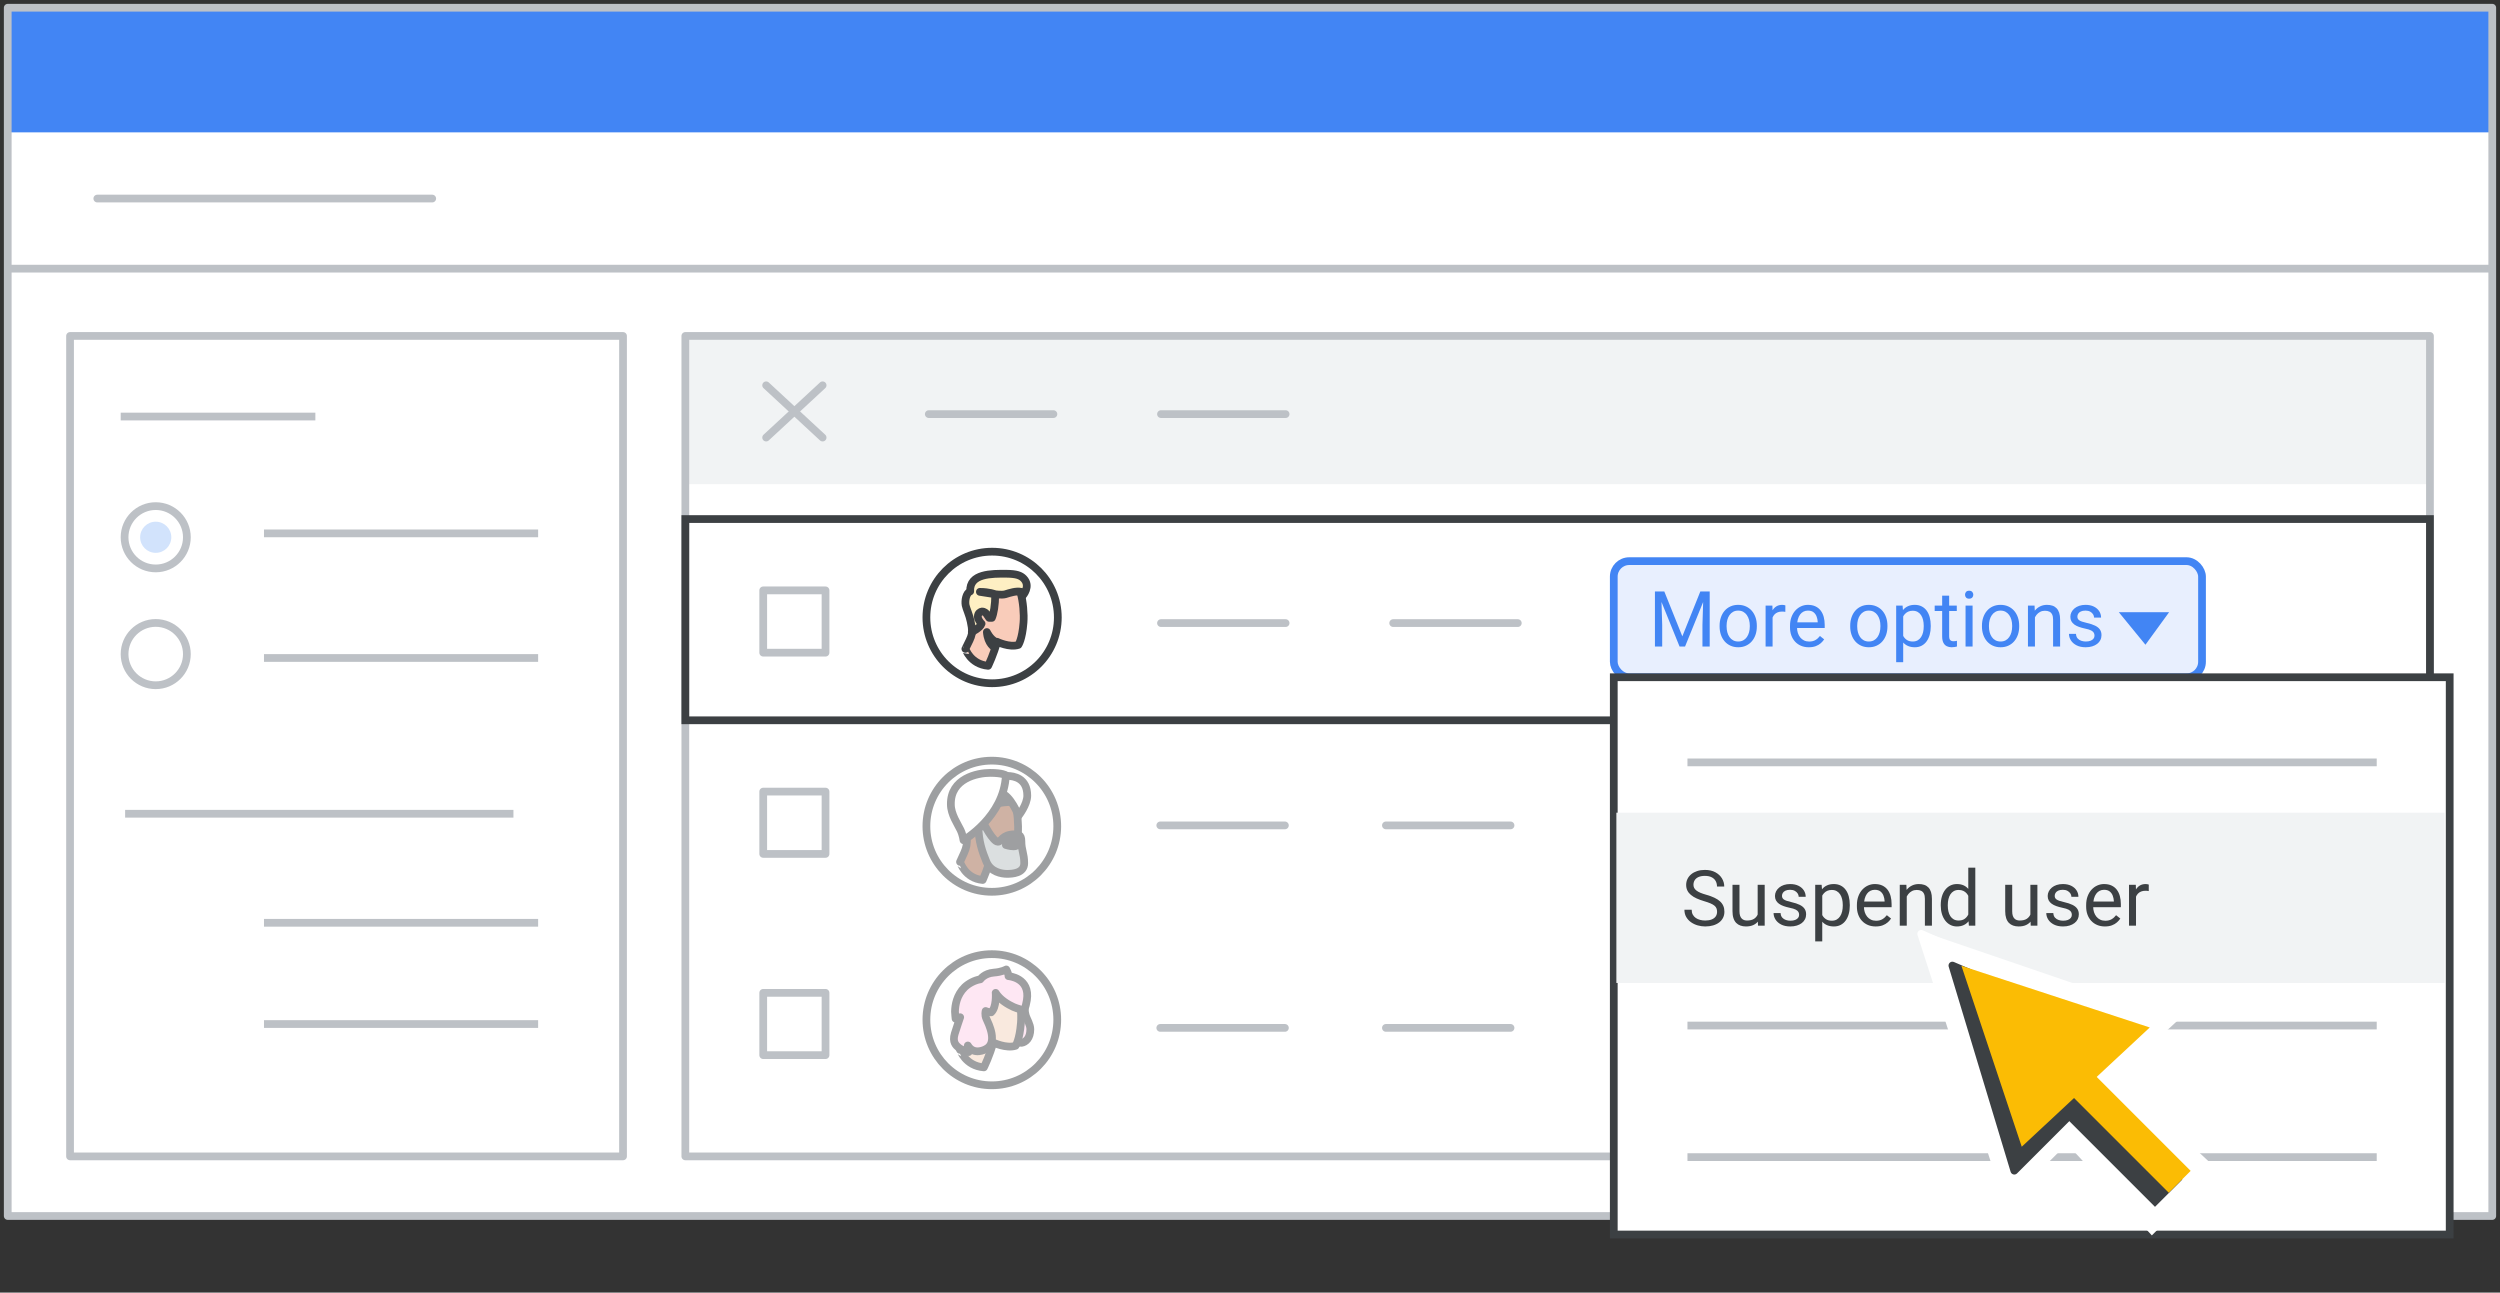 <?xml version="1.0" encoding="UTF-8"?>
<svg width="323px" height="167px" viewBox="0 0 323 167" version="1.1" xmlns="http://www.w3.org/2000/svg" xmlns:xlink="http://www.w3.org/1999/xlink">
    <rect x="0" y="0" width="323" height="167" fill="#333333" stroke="none"/>
    <title>admin-suspend-user</title>
    <g id="Page-1" stroke="none" stroke-width="1" fill="none" fill-rule="evenodd">
        <g id="admin-suspend-user" transform="translate(1, 1)">
            <rect id="bg" fill="#FFFFFF" x="9.09494702e-13" y="0" width="321" height="156.108"></rect>
            <rect id="Rectangle" fill="#F1F3F4" x="87.545" y="42.761" width="225.404" height="18.794"></rect>
            <rect id="Rectangle" stroke="#BDC1C6" fill="#FFFFFF" stroke-linejoin="round" x="8.05" y="42.405" width="71.445" height="105.998"></rect>
            <rect id="Rectangle" stroke="#BDC1C6" stroke-linejoin="round" x="87.545" y="42.405" width="225.404" height="105.998"></rect>
            <line x1="149" y1="79.503" x2="165.1" y2="79.503" id="Line" stroke="#BDC1C6" stroke-linecap="round"></line>
            <rect id="Rectangle" stroke="#BDC1C6" fill="#FFFFFF" stroke-linejoin="round" x="97.608" y="75.275" width="8.05" height="8.05"></rect>
            <rect id="Rectangle" stroke="#BDC1C6" fill="#FFFFFF" stroke-linejoin="round" x="97.608" y="101.275" width="8.05" height="8.05"></rect>
            <line x1="179" y1="79.503" x2="195.1" y2="79.503" id="Line" stroke="#BDC1C6" stroke-linecap="round"></line>
            <line x1="119" y1="52.503" x2="135.1" y2="52.503" id="Line" stroke="#BDC1C6" stroke-linecap="round"></line>
            <g id="Icons/close" transform="translate(97.654, 48.443)" stroke="#BDC1C6" stroke-linecap="round">
                <g id="Group" transform="translate(0, 0)">
                    <line x1="0.332" y1="0.338" x2="7.628" y2="7.091" id="Line-8"></line>
                    <line x1="0.332" y1="0.338" x2="7.628" y2="7.091" id="Line-8" transform="translate(3.98, 3.714) scale(-1, 1) translate(-3.98, -3.714) "></line>
                </g>
            </g>
            <line x1="149" y1="52.503" x2="165.1" y2="52.503" id="Line" stroke="#BDC1C6" stroke-linecap="round"></line>
            <line x1="148.909" y1="105.641" x2="165.009" y2="105.641" id="Line" stroke="#BDC1C6" stroke-linecap="round"></line>
            <line x1="178.06" y1="105.641" x2="194.16" y2="105.641" id="Line" stroke="#BDC1C6" stroke-linecap="round"></line>
            <rect id="Rectangle" stroke="#BDC1C6" fill="#FFFFFF" stroke-linejoin="round" x="97.608" y="127.275" width="8.05" height="8.05"></rect>
            <line x1="15.666" y1="104.137" x2="64.836" y2="104.137" id="Line" stroke="#BDC1C6" stroke-linecap="square"></line>
            <line x1="33.607" y1="67.911" x2="68.026" y2="67.911" id="Line" stroke="#BDC1C6" stroke-linecap="square"></line>
            <circle id="Oval" stroke="#BDC1C6" cx="19.119" cy="68.415" r="4.025"></circle>
            <circle id="Oval" fill="#D2E3FC" cx="19.119" cy="68.415" r="2.013"></circle>
            <line x1="15.094" y1="52.817" x2="39.245" y2="52.817" id="Line" stroke="#BDC1C6" stroke-linecap="square"></line>
            <line x1="33.607" y1="84.012" x2="68.026" y2="84.012" id="Line" stroke="#BDC1C6" stroke-linecap="square"></line>
            <circle id="Oval" stroke="#BDC1C6" cx="19.119" cy="83.509" r="4.025"></circle>
            <line x1="33.607" y1="118.225" x2="68.026" y2="118.225" id="Line" stroke="#BDC1C6" stroke-linecap="square"></line>
            <line x1="33.607" y1="131.306" x2="68.026" y2="131.306" id="Line" stroke="#BDC1C6" stroke-linecap="square"></line>
            <rect id="Rectangle" fill="#4285F4" x="0" y="0" width="321" height="16.1"></rect>
            <line x1="0.503" y1="33.71" x2="320.497" y2="33.71" id="Line" stroke="#BDC1C6" stroke-linecap="square"></line>
            <line x1="11.572" y1="24.654" x2="54.842" y2="24.654" id="Line-2" stroke="#BDC1C6" stroke-linecap="round" stroke-linejoin="round"></line>
            <line x1="148.909" y1="131.804" x2="165.009" y2="131.804" id="Line" stroke="#BDC1C6" stroke-linecap="round"></line>
            <line x1="178.06" y1="131.804" x2="194.16" y2="131.804" id="Line" stroke="#BDC1C6" stroke-linecap="round"></line>
            <rect id="Rectangle" stroke="#3C4043" x="87.545" y="66.062" width="225.404" height="26"></rect>
            <rect id="border" stroke="#BDC1C6" stroke-linejoin="round" x="0" y="0" width="321" height="156.108"></rect>
            <rect id="Rectangle" stroke="#4285F4" fill="#E8EFFE" x="207.5" y="71.5" width="76" height="15" rx="2"></rect>
            <g id="More-options-outlines" transform="translate(212.818, 75.321)" fill="#4285F4" fill-rule="nonzero">
                <path d="M0.298,0.098 L1.211,0.098 L3.54,5.894 L5.864,0.098 L6.782,0.098 L3.892,7.207 L3.179,7.207 L0.298,0.098 Z M0,0.098 L0.806,0.098 L0.938,4.434 L0.938,7.207 L0,7.207 L0,0.098 Z M6.27,0.098 L7.075,0.098 L7.075,7.207 L6.138,7.207 L6.138,4.434 L6.27,0.098 Z" id="Shape"></path>
                <path d="M8.354,4.624 L8.354,4.512 C8.354,4.131 8.41,3.777 8.521,3.45 C8.631,3.123 8.791,2.838 8.999,2.595 C9.207,2.353 9.46,2.164 9.756,2.029 C10.052,1.894 10.384,1.826 10.752,1.826 C11.123,1.826 11.458,1.894 11.755,2.029 C12.053,2.164 12.307,2.353 12.517,2.595 C12.727,2.838 12.887,3.123 12.998,3.45 C13.109,3.777 13.164,4.131 13.164,4.512 L13.164,4.624 C13.164,5.005 13.109,5.358 12.998,5.684 C12.887,6.009 12.727,6.293 12.517,6.536 C12.307,6.778 12.055,6.967 11.76,7.102 C11.466,7.237 11.133,7.305 10.762,7.305 C10.391,7.305 10.057,7.237 9.761,7.102 C9.465,6.967 9.211,6.778 9.001,6.536 C8.792,6.293 8.631,6.009 8.521,5.684 C8.41,5.358 8.354,5.005 8.354,4.624 Z M9.258,4.512 L9.258,4.624 C9.258,4.888 9.289,5.136 9.351,5.369 C9.412,5.601 9.506,5.807 9.631,5.986 C9.757,6.165 9.914,6.306 10.103,6.409 C10.291,6.511 10.511,6.562 10.762,6.562 C11.009,6.562 11.226,6.511 11.414,6.409 C11.601,6.306 11.756,6.165 11.88,5.986 C12.004,5.807 12.097,5.601 12.161,5.369 C12.224,5.136 12.256,4.888 12.256,4.624 L12.256,4.512 C12.256,4.251 12.224,4.005 12.161,3.772 C12.097,3.539 12.003,3.333 11.877,3.152 C11.752,2.971 11.596,2.829 11.409,2.725 C11.222,2.62 11.003,2.568 10.752,2.568 C10.505,2.568 10.287,2.62 10.1,2.725 C9.913,2.829 9.757,2.971 9.631,3.152 C9.506,3.333 9.412,3.539 9.351,3.772 C9.289,4.005 9.258,4.251 9.258,4.512 Z" id="Shape"></path>
                <path d="M15.2,2.754 L15.2,7.207 L14.297,7.207 L14.297,1.924 L15.176,1.924 L15.2,2.754 Z M16.851,1.895 L16.846,2.734 C16.771,2.718 16.7,2.708 16.633,2.703 C16.567,2.698 16.491,2.695 16.406,2.695 C16.198,2.695 16.014,2.728 15.854,2.793 C15.695,2.858 15.56,2.949 15.449,3.066 C15.339,3.184 15.251,3.323 15.188,3.484 C15.125,3.645 15.083,3.822 15.063,4.014 L14.81,4.16 C14.81,3.841 14.841,3.542 14.905,3.262 C14.968,2.982 15.067,2.734 15.2,2.517 C15.334,2.301 15.504,2.131 15.71,2.009 C15.917,1.887 16.164,1.826 16.45,1.826 C16.515,1.826 16.59,1.833 16.675,1.848 C16.759,1.863 16.818,1.878 16.851,1.895 Z" id="Shape"></path>
                <path d="M19.878,7.305 C19.51,7.305 19.177,7.242 18.879,7.117 C18.582,6.991 18.326,6.815 18.113,6.587 C17.9,6.359 17.736,6.089 17.622,5.776 C17.508,5.464 17.451,5.122 17.451,4.751 L17.451,4.546 C17.451,4.116 17.515,3.733 17.642,3.396 C17.769,3.059 17.941,2.773 18.159,2.539 C18.377,2.305 18.625,2.127 18.901,2.007 C19.178,1.886 19.465,1.826 19.761,1.826 C20.138,1.826 20.465,1.891 20.74,2.021 C21.015,2.152 21.24,2.333 21.416,2.566 C21.592,2.799 21.722,3.072 21.807,3.386 C21.891,3.7 21.934,4.043 21.934,4.414 L21.934,4.819 L17.988,4.819 L17.988,4.082 L21.03,4.082 L21.03,4.014 C21.017,3.779 20.969,3.551 20.886,3.33 C20.803,3.109 20.672,2.926 20.493,2.783 C20.314,2.64 20.07,2.568 19.761,2.568 C19.556,2.568 19.367,2.611 19.194,2.698 C19.022,2.784 18.874,2.912 18.75,3.081 C18.626,3.25 18.53,3.457 18.462,3.701 C18.394,3.945 18.359,4.227 18.359,4.546 L18.359,4.751 C18.359,5.002 18.394,5.237 18.464,5.457 C18.534,5.676 18.637,5.869 18.772,6.035 C18.907,6.201 19.071,6.331 19.265,6.426 C19.459,6.52 19.679,6.567 19.927,6.567 C20.246,6.567 20.516,6.502 20.737,6.372 C20.959,6.242 21.152,6.068 21.318,5.85 L21.865,6.284 C21.751,6.457 21.606,6.621 21.431,6.777 C21.255,6.934 21.039,7.061 20.784,7.158 C20.528,7.256 20.226,7.305 19.878,7.305 Z" id="Path"></path>
                <path d="M25.229,4.624 L25.229,4.512 C25.229,4.131 25.285,3.777 25.396,3.45 C25.506,3.123 25.666,2.838 25.874,2.595 C26.082,2.353 26.335,2.164 26.631,2.029 C26.927,1.894 27.259,1.826 27.627,1.826 C27.998,1.826 28.333,1.894 28.63,2.029 C28.928,2.164 29.182,2.353 29.392,2.595 C29.602,2.838 29.762,3.123 29.873,3.45 C29.984,3.777 30.039,4.131 30.039,4.512 L30.039,4.624 C30.039,5.005 29.984,5.358 29.873,5.684 C29.762,6.009 29.602,6.293 29.392,6.536 C29.182,6.778 28.93,6.967 28.635,7.102 C28.341,7.237 28.008,7.305 27.637,7.305 C27.266,7.305 26.932,7.237 26.636,7.102 C26.34,6.967 26.086,6.778 25.876,6.536 C25.667,6.293 25.506,6.009 25.396,5.684 C25.285,5.358 25.229,5.005 25.229,4.624 Z M26.133,4.512 L26.133,4.624 C26.133,4.888 26.164,5.136 26.226,5.369 C26.287,5.601 26.381,5.807 26.506,5.986 C26.632,6.165 26.789,6.306 26.978,6.409 C27.166,6.511 27.386,6.562 27.637,6.562 C27.884,6.562 28.101,6.511 28.289,6.409 C28.476,6.306 28.631,6.165 28.755,5.986 C28.879,5.807 28.972,5.601 29.036,5.369 C29.099,5.136 29.131,4.888 29.131,4.624 L29.131,4.512 C29.131,4.251 29.099,4.005 29.036,3.772 C28.972,3.539 28.878,3.333 28.752,3.152 C28.627,2.971 28.471,2.829 28.284,2.725 C28.097,2.62 27.878,2.568 27.627,2.568 C27.38,2.568 27.162,2.62 26.975,2.725 C26.788,2.829 26.632,2.971 26.506,3.152 C26.381,3.333 26.287,3.539 26.226,3.772 C26.164,4.005 26.133,4.251 26.133,4.512 Z" id="Shape"></path>
                <path d="M32.075,2.939 L32.075,9.238 L31.167,9.238 L31.167,1.924 L31.997,1.924 L32.075,2.939 Z M35.635,4.521 L35.635,4.624 C35.635,5.008 35.589,5.364 35.498,5.691 C35.407,6.018 35.274,6.302 35.1,6.543 C34.926,6.784 34.712,6.971 34.458,7.104 C34.204,7.238 33.913,7.305 33.584,7.305 C33.249,7.305 32.952,7.249 32.695,7.139 C32.438,7.028 32.22,6.867 32.041,6.655 C31.862,6.444 31.72,6.19 31.614,5.894 C31.508,5.597 31.436,5.264 31.396,4.893 L31.396,4.346 C31.436,3.955 31.509,3.605 31.616,3.296 C31.724,2.987 31.866,2.722 32.043,2.502 C32.221,2.283 32.437,2.115 32.69,2 C32.944,1.884 33.237,1.826 33.569,1.826 C33.901,1.826 34.196,1.89 34.453,2.019 C34.71,2.148 34.927,2.331 35.103,2.568 C35.278,2.806 35.411,3.09 35.5,3.42 C35.59,3.751 35.635,4.118 35.635,4.521 Z M34.727,4.624 L34.727,4.521 C34.727,4.258 34.699,4.01 34.644,3.777 C34.588,3.544 34.503,3.339 34.387,3.162 C34.272,2.984 34.124,2.844 33.945,2.742 C33.766,2.639 33.553,2.588 33.306,2.588 C33.078,2.588 32.88,2.627 32.712,2.705 C32.545,2.783 32.402,2.888 32.285,3.02 C32.168,3.152 32.073,3.302 32,3.469 C31.926,3.637 31.872,3.81 31.836,3.989 L31.836,5.254 C31.901,5.482 31.992,5.696 32.109,5.896 C32.227,6.096 32.383,6.257 32.578,6.379 C32.773,6.501 33.019,6.562 33.315,6.562 C33.56,6.562 33.77,6.511 33.948,6.409 C34.125,6.306 34.272,6.165 34.387,5.986 C34.503,5.807 34.588,5.601 34.644,5.369 C34.699,5.136 34.727,4.888 34.727,4.624 Z" id="Shape"></path>
                <path d="M38.999,1.924 L38.999,2.617 L36.143,2.617 L36.143,1.924 L38.999,1.924 Z M37.109,0.64 L38.013,0.64 L38.013,5.898 C38.013,6.077 38.04,6.213 38.096,6.304 C38.151,6.395 38.223,6.455 38.311,6.484 C38.398,6.514 38.493,6.528 38.594,6.528 C38.669,6.528 38.748,6.521 38.831,6.506 C38.914,6.492 38.976,6.479 39.019,6.47 L39.023,7.207 C38.952,7.23 38.858,7.252 38.743,7.273 C38.627,7.294 38.488,7.305 38.325,7.305 C38.104,7.305 37.9,7.261 37.715,7.173 C37.529,7.085 37.382,6.938 37.273,6.731 C37.164,6.524 37.109,6.245 37.109,5.894 L37.109,0.64 Z" id="Shape"></path>
                <path d="M41.04,1.924 L41.04,7.207 L40.132,7.207 L40.132,1.924 L41.04,1.924 Z M40.063,0.522 C40.063,0.376 40.108,0.252 40.198,0.151 C40.287,0.05 40.42,0 40.596,0 C40.768,0 40.901,0.05 40.994,0.151 C41.086,0.252 41.133,0.376 41.133,0.522 C41.133,0.662 41.086,0.782 40.994,0.881 C40.901,0.981 40.768,1.03 40.596,1.03 C40.42,1.03 40.287,0.981 40.198,0.881 C40.108,0.782 40.063,0.662 40.063,0.522 Z" id="Shape"></path>
                <path d="M42.251,4.624 L42.251,4.512 C42.251,4.131 42.306,3.777 42.417,3.45 C42.528,3.123 42.687,2.838 42.896,2.595 C43.104,2.353 43.356,2.164 43.652,2.029 C43.949,1.894 44.281,1.826 44.648,1.826 C45.02,1.826 45.354,1.894 45.652,2.029 C45.95,2.164 46.204,2.353 46.414,2.595 C46.624,2.838 46.784,3.123 46.895,3.45 C47.005,3.777 47.061,4.131 47.061,4.512 L47.061,4.624 C47.061,5.005 47.005,5.358 46.895,5.684 C46.784,6.009 46.624,6.293 46.414,6.536 C46.204,6.778 45.951,6.967 45.657,7.102 C45.362,7.237 45.029,7.305 44.658,7.305 C44.287,7.305 43.953,7.237 43.657,7.102 C43.361,6.967 43.108,6.778 42.898,6.536 C42.688,6.293 42.528,6.009 42.417,5.684 C42.306,5.358 42.251,5.005 42.251,4.624 Z M43.154,4.512 L43.154,4.624 C43.154,4.888 43.185,5.136 43.247,5.369 C43.309,5.601 43.403,5.807 43.528,5.986 C43.653,6.165 43.81,6.306 43.999,6.409 C44.188,6.511 44.408,6.562 44.658,6.562 C44.906,6.562 45.123,6.511 45.31,6.409 C45.497,6.306 45.653,6.165 45.776,5.986 C45.9,5.807 45.994,5.601 46.057,5.369 C46.121,5.136 46.152,4.888 46.152,4.624 L46.152,4.512 C46.152,4.251 46.121,4.005 46.057,3.772 C45.994,3.539 45.899,3.333 45.774,3.152 C45.649,2.971 45.492,2.829 45.305,2.725 C45.118,2.62 44.899,2.568 44.648,2.568 C44.401,2.568 44.184,2.62 43.997,2.725 C43.809,2.829 43.653,2.971 43.528,3.152 C43.403,3.333 43.309,3.539 43.247,3.772 C43.185,4.005 43.154,4.251 43.154,4.512 Z" id="Shape"></path>
                <path d="M49.097,3.052 L49.097,7.207 L48.193,7.207 L48.193,1.924 L49.048,1.924 L49.097,3.052 Z M48.882,4.365 L48.506,4.351 C48.509,3.989 48.563,3.655 48.667,3.347 C48.771,3.04 48.918,2.772 49.106,2.544 C49.295,2.316 49.521,2.139 49.783,2.014 C50.045,1.889 50.335,1.826 50.654,1.826 C50.915,1.826 51.149,1.861 51.357,1.931 C51.566,2.001 51.744,2.113 51.892,2.266 C52.04,2.419 52.153,2.616 52.231,2.859 C52.31,3.101 52.349,3.397 52.349,3.745 L52.349,7.207 L51.44,7.207 L51.44,3.735 C51.44,3.459 51.4,3.236 51.318,3.069 C51.237,2.901 51.118,2.779 50.962,2.703 C50.806,2.626 50.614,2.588 50.386,2.588 C50.161,2.588 49.957,2.635 49.773,2.729 C49.589,2.824 49.431,2.954 49.299,3.12 C49.167,3.286 49.065,3.476 48.992,3.689 C48.918,3.902 48.882,4.128 48.882,4.365 Z" id="Shape"></path>
                <path d="M56.792,5.806 C56.792,5.675 56.764,5.554 56.707,5.442 C56.65,5.33 56.534,5.227 56.36,5.134 C56.186,5.042 55.924,4.961 55.576,4.893 C55.283,4.831 55.019,4.757 54.783,4.673 C54.547,4.588 54.347,4.486 54.182,4.365 C54.018,4.245 53.892,4.103 53.804,3.94 C53.716,3.778 53.672,3.587 53.672,3.369 C53.672,3.161 53.718,2.964 53.811,2.778 C53.904,2.593 54.036,2.428 54.207,2.285 C54.377,2.142 54.583,2.03 54.824,1.948 C55.065,1.867 55.334,1.826 55.63,1.826 C56.053,1.826 56.414,1.901 56.714,2.051 C57.013,2.201 57.243,2.4 57.402,2.649 C57.562,2.898 57.642,3.174 57.642,3.477 L56.738,3.477 C56.738,3.33 56.695,3.188 56.609,3.049 C56.523,2.911 56.397,2.796 56.233,2.705 C56.069,2.614 55.868,2.568 55.63,2.568 C55.379,2.568 55.177,2.607 55.022,2.683 C54.867,2.76 54.755,2.856 54.685,2.974 C54.615,3.091 54.58,3.215 54.58,3.345 C54.58,3.442 54.597,3.529 54.631,3.606 C54.666,3.682 54.727,3.752 54.814,3.816 C54.902,3.879 55.026,3.939 55.186,3.994 C55.345,4.049 55.549,4.105 55.796,4.16 C56.229,4.258 56.585,4.375 56.865,4.512 C57.145,4.648 57.354,4.816 57.49,5.015 C57.627,5.213 57.695,5.454 57.695,5.737 C57.695,5.968 57.647,6.18 57.551,6.372 C57.455,6.564 57.317,6.729 57.136,6.868 C56.956,7.006 56.741,7.113 56.492,7.19 C56.243,7.266 55.964,7.305 55.654,7.305 C55.189,7.305 54.795,7.222 54.473,7.056 C54.15,6.89 53.906,6.675 53.74,6.411 C53.574,6.147 53.491,5.869 53.491,5.576 L54.399,5.576 C54.412,5.824 54.484,6.02 54.614,6.165 C54.744,6.309 54.904,6.412 55.093,6.472 C55.282,6.532 55.469,6.562 55.654,6.562 C55.902,6.562 56.109,6.53 56.277,6.465 C56.444,6.4 56.572,6.31 56.66,6.196 C56.748,6.082 56.792,5.952 56.792,5.806 Z" id="Path"></path>
            </g>
            <polygon id="Path-4" fill="#4285F4" points="272.75 78.095 279.25 78.095 276.191 82.301"></polygon>
            <rect id="Rectangle" stroke="#3C4043" fill="#FFFFFF" x="207.5" y="86.5" width="108" height="72"></rect>
            <rect id="Rectangle" fill="#F1F3F4" x="207.836" y="104" width="107" height="22"></rect>
            <line x1="217.52" y1="97.5" x2="305.573" y2="97.5" id="Line-3" stroke="#BDC1C6" stroke-linecap="square"></line>
            <line x1="217.52" y1="131.5" x2="305.573" y2="131.5" id="Line-3" stroke="#BDC1C6" stroke-linecap="square"></line>
            <line x1="217.52" y1="148.5" x2="305.573" y2="148.5" id="Line-3" stroke="#BDC1C6" stroke-linecap="square"></line>
            <g id="Suspend-user-outlines" transform="translate(216.627, 111.1)" fill="#3C4043" fill-rule="nonzero">
                <path d="M4.219,5.703 C4.219,5.537 4.194,5.39 4.143,5.261 C4.093,5.133 4.005,5.016 3.879,4.912 C3.754,4.808 3.582,4.709 3.362,4.614 C3.142,4.52 2.865,4.424 2.529,4.326 C2.178,4.222 1.86,4.106 1.577,3.977 C1.294,3.848 1.051,3.701 0.85,3.535 C0.648,3.369 0.493,3.179 0.386,2.964 C0.278,2.749 0.225,2.503 0.225,2.227 C0.225,1.95 0.282,1.694 0.396,1.46 C0.509,1.226 0.673,1.021 0.886,0.847 C1.099,0.673 1.354,0.537 1.65,0.439 C1.947,0.342 2.277,0.293 2.642,0.293 C3.175,0.293 3.629,0.395 4.001,0.598 C4.374,0.802 4.658,1.067 4.854,1.394 C5.049,1.721 5.146,2.07 5.146,2.441 L4.209,2.441 C4.209,2.174 4.152,1.938 4.038,1.731 C3.924,1.524 3.752,1.361 3.521,1.243 C3.289,1.124 2.996,1.064 2.642,1.064 C2.306,1.064 2.03,1.115 1.812,1.216 C1.593,1.317 1.431,1.453 1.326,1.626 C1.22,1.799 1.167,1.995 1.167,2.217 C1.167,2.367 1.199,2.502 1.262,2.625 C1.326,2.747 1.425,2.86 1.56,2.964 C1.695,3.068 1.868,3.164 2.078,3.252 C2.288,3.34 2.539,3.424 2.832,3.506 C3.236,3.62 3.584,3.747 3.877,3.887 C4.17,4.027 4.412,4.184 4.602,4.358 C4.792,4.532 4.934,4.729 5.027,4.949 C5.12,5.168 5.166,5.417 5.166,5.693 C5.166,5.983 5.107,6.245 4.99,6.479 C4.873,6.714 4.705,6.914 4.487,7.08 C4.269,7.246 4.008,7.374 3.704,7.463 C3.399,7.553 3.06,7.598 2.686,7.598 C2.357,7.598 2.034,7.552 1.716,7.461 C1.399,7.37 1.111,7.233 0.852,7.051 C0.593,6.868 0.387,6.643 0.232,6.375 C0.077,6.106 0,5.794 0,5.439 L0.938,5.439 C0.938,5.684 0.985,5.893 1.079,6.067 C1.174,6.241 1.303,6.385 1.467,6.499 C1.632,6.613 1.819,6.697 2.029,6.75 C2.239,6.804 2.458,6.831 2.686,6.831 C3.014,6.831 3.293,6.785 3.521,6.694 C3.748,6.603 3.922,6.473 4.041,6.304 C4.159,6.134 4.219,5.934 4.219,5.703 Z" id="Path"></path>
                <path d="M9.463,6.279 L9.463,2.217 L10.371,2.217 L10.371,7.5 L9.507,7.5 L9.463,6.279 Z M9.634,5.166 L10.01,5.156 C10.01,5.508 9.973,5.833 9.9,6.13 C9.827,6.428 9.709,6.686 9.546,6.904 C9.383,7.122 9.17,7.292 8.906,7.415 C8.643,7.537 8.322,7.598 7.944,7.598 C7.687,7.598 7.452,7.56 7.239,7.485 C7.026,7.41 6.842,7.295 6.689,7.139 C6.536,6.982 6.418,6.779 6.335,6.528 C6.252,6.278 6.211,5.977 6.211,5.625 L6.211,2.217 L7.114,2.217 L7.114,5.635 C7.114,5.872 7.141,6.069 7.195,6.223 C7.249,6.378 7.322,6.5 7.415,6.589 C7.507,6.679 7.611,6.742 7.727,6.777 C7.843,6.813 7.962,6.831 8.086,6.831 C8.47,6.831 8.774,6.757 8.999,6.609 C9.224,6.461 9.386,6.261 9.485,6.008 C9.584,5.756 9.634,5.475 9.634,5.166 Z" id="Shape"></path>
                <path d="M14.819,6.099 C14.819,5.968 14.791,5.847 14.734,5.735 C14.677,5.623 14.561,5.52 14.387,5.427 C14.213,5.334 13.952,5.254 13.604,5.186 C13.311,5.124 13.046,5.05 12.81,4.966 C12.574,4.881 12.374,4.779 12.209,4.658 C12.045,4.538 11.919,4.396 11.831,4.233 C11.743,4.071 11.699,3.88 11.699,3.662 C11.699,3.454 11.746,3.257 11.838,3.071 C11.931,2.886 12.063,2.721 12.234,2.578 C12.405,2.435 12.611,2.323 12.852,2.241 C13.092,2.16 13.361,2.119 13.657,2.119 C14.08,2.119 14.442,2.194 14.741,2.344 C15.041,2.493 15.27,2.693 15.43,2.942 C15.589,3.191 15.669,3.467 15.669,3.77 L14.766,3.77 C14.766,3.623 14.722,3.481 14.636,3.342 C14.55,3.204 14.425,3.089 14.26,2.998 C14.096,2.907 13.895,2.861 13.657,2.861 C13.407,2.861 13.204,2.9 13.049,2.976 C12.895,3.053 12.782,3.149 12.712,3.267 C12.642,3.384 12.607,3.507 12.607,3.638 C12.607,3.735 12.625,3.822 12.659,3.899 C12.693,3.975 12.754,4.045 12.842,4.109 C12.93,4.172 13.053,4.232 13.213,4.287 C13.372,4.342 13.576,4.398 13.823,4.453 C14.256,4.551 14.613,4.668 14.893,4.805 C15.173,4.941 15.381,5.109 15.518,5.308 C15.654,5.506 15.723,5.747 15.723,6.03 C15.723,6.261 15.675,6.473 15.579,6.665 C15.483,6.857 15.344,7.022 15.164,7.161 C14.983,7.299 14.768,7.406 14.519,7.483 C14.27,7.559 13.991,7.598 13.682,7.598 C13.216,7.598 12.822,7.515 12.5,7.349 C12.178,7.183 11.934,6.968 11.768,6.704 C11.602,6.44 11.519,6.162 11.519,5.869 L12.427,5.869 C12.44,6.117 12.511,6.313 12.642,6.458 C12.772,6.602 12.931,6.705 13.12,6.765 C13.309,6.825 13.496,6.855 13.682,6.855 C13.929,6.855 14.137,6.823 14.304,6.758 C14.472,6.693 14.6,6.603 14.688,6.489 C14.775,6.375 14.819,6.245 14.819,6.099 Z" id="Path"></path>
                <path d="M17.808,3.232 L17.808,9.531 L16.899,9.531 L16.899,2.217 L17.729,2.217 L17.808,3.232 Z M21.367,4.814 L21.367,4.917 C21.367,5.301 21.322,5.657 21.23,5.984 C21.139,6.311 21.007,6.595 20.833,6.836 C20.658,7.077 20.444,7.264 20.19,7.397 C19.937,7.531 19.645,7.598 19.316,7.598 C18.981,7.598 18.685,7.542 18.428,7.432 C18.171,7.321 17.952,7.16 17.773,6.948 C17.594,6.737 17.452,6.483 17.346,6.187 C17.24,5.89 17.168,5.557 17.129,5.186 L17.129,4.639 C17.168,4.248 17.241,3.898 17.349,3.589 C17.456,3.28 17.598,3.015 17.776,2.795 C17.953,2.576 18.169,2.408 18.423,2.292 C18.677,2.177 18.97,2.119 19.302,2.119 C19.634,2.119 19.928,2.183 20.186,2.312 C20.443,2.441 20.659,2.624 20.835,2.861 C21.011,3.099 21.143,3.383 21.233,3.713 C21.322,4.044 21.367,4.411 21.367,4.814 Z M20.459,4.917 L20.459,4.814 C20.459,4.551 20.431,4.303 20.376,4.07 C20.321,3.837 20.235,3.632 20.12,3.455 C20.004,3.277 19.857,3.137 19.678,3.035 C19.499,2.932 19.285,2.881 19.038,2.881 C18.81,2.881 18.612,2.92 18.445,2.998 C18.277,3.076 18.135,3.181 18.018,3.313 C17.9,3.445 17.805,3.595 17.732,3.762 C17.659,3.93 17.604,4.103 17.568,4.282 L17.568,5.547 C17.633,5.775 17.725,5.989 17.842,6.189 C17.959,6.389 18.115,6.55 18.311,6.672 C18.506,6.794 18.752,6.855 19.048,6.855 C19.292,6.855 19.503,6.804 19.68,6.702 C19.858,6.599 20.004,6.458 20.12,6.279 C20.235,6.1 20.321,5.894 20.376,5.662 C20.431,5.429 20.459,5.181 20.459,4.917 Z" id="Shape"></path>
                <path d="M24.712,7.598 C24.344,7.598 24.011,7.535 23.713,7.41 C23.416,7.284 23.16,7.108 22.947,6.88 C22.734,6.652 22.57,6.382 22.456,6.069 C22.342,5.757 22.285,5.415 22.285,5.044 L22.285,4.839 C22.285,4.409 22.349,4.026 22.476,3.689 C22.603,3.352 22.775,3.066 22.993,2.832 C23.211,2.598 23.459,2.42 23.735,2.3 C24.012,2.179 24.299,2.119 24.595,2.119 C24.972,2.119 25.299,2.184 25.574,2.314 C25.849,2.445 26.074,2.626 26.25,2.859 C26.426,3.092 26.556,3.365 26.641,3.679 C26.725,3.993 26.768,4.336 26.768,4.707 L26.768,5.112 L22.822,5.112 L22.822,4.375 L25.864,4.375 L25.864,4.307 C25.851,4.072 25.803,3.844 25.72,3.623 C25.637,3.402 25.506,3.219 25.327,3.076 C25.148,2.933 24.904,2.861 24.595,2.861 C24.39,2.861 24.201,2.904 24.028,2.991 C23.856,3.077 23.708,3.205 23.584,3.374 C23.46,3.543 23.364,3.75 23.296,3.994 C23.228,4.238 23.193,4.52 23.193,4.839 L23.193,5.044 C23.193,5.295 23.228,5.53 23.298,5.75 C23.368,5.969 23.471,6.162 23.606,6.328 C23.741,6.494 23.905,6.624 24.099,6.719 C24.293,6.813 24.513,6.86 24.761,6.86 C25.08,6.86 25.35,6.795 25.571,6.665 C25.793,6.535 25.986,6.361 26.152,6.143 L26.699,6.577 C26.585,6.75 26.44,6.914 26.265,7.07 C26.089,7.227 25.873,7.354 25.618,7.451 C25.362,7.549 25.06,7.598 24.712,7.598 Z" id="Path"></path>
                <path d="M28.726,3.345 L28.726,7.5 L27.822,7.5 L27.822,2.217 L28.677,2.217 L28.726,3.345 Z M28.511,4.658 L28.135,4.644 C28.138,4.282 28.192,3.948 28.296,3.64 C28.4,3.333 28.547,3.065 28.735,2.837 C28.924,2.609 29.15,2.432 29.412,2.307 C29.674,2.182 29.964,2.119 30.283,2.119 C30.544,2.119 30.778,2.154 30.986,2.224 C31.195,2.294 31.373,2.406 31.521,2.559 C31.669,2.712 31.782,2.909 31.86,3.152 C31.938,3.394 31.978,3.69 31.978,4.038 L31.978,7.5 L31.069,7.5 L31.069,4.028 C31.069,3.752 31.029,3.529 30.947,3.362 C30.866,3.194 30.747,3.072 30.591,2.996 C30.435,2.919 30.243,2.881 30.015,2.881 C29.79,2.881 29.586,2.928 29.402,3.022 C29.218,3.117 29.06,3.247 28.928,3.413 C28.796,3.579 28.694,3.769 28.621,3.982 C28.547,4.195 28.511,4.421 28.511,4.658 Z" id="Shape"></path>
                <path d="M36.675,6.475 L36.675,0 L37.583,0 L37.583,7.5 L36.753,7.5 L36.675,6.475 Z M33.12,4.917 L33.12,4.814 C33.12,4.411 33.17,4.044 33.269,3.713 C33.368,3.383 33.51,3.099 33.694,2.861 C33.878,2.624 34.097,2.441 34.353,2.312 C34.609,2.183 34.894,2.119 35.21,2.119 C35.542,2.119 35.833,2.177 36.082,2.292 C36.331,2.408 36.542,2.576 36.716,2.795 C36.89,3.015 37.028,3.28 37.129,3.589 C37.23,3.898 37.3,4.248 37.339,4.639 L37.339,5.088 C37.303,5.475 37.234,5.824 37.131,6.133 C37.029,6.442 36.89,6.706 36.716,6.924 C36.542,7.142 36.33,7.309 36.079,7.424 C35.828,7.54 35.535,7.598 35.2,7.598 C34.891,7.598 34.609,7.531 34.353,7.397 C34.097,7.264 33.878,7.077 33.694,6.836 C33.51,6.595 33.368,6.311 33.269,5.984 C33.17,5.657 33.12,5.301 33.12,4.917 Z M34.028,4.814 L34.028,4.917 C34.028,5.181 34.055,5.428 34.109,5.659 C34.163,5.89 34.246,6.094 34.36,6.27 C34.474,6.445 34.619,6.583 34.795,6.682 C34.971,6.781 35.181,6.831 35.425,6.831 C35.724,6.831 35.971,6.768 36.165,6.641 C36.358,6.514 36.514,6.346 36.631,6.138 C36.748,5.929 36.839,5.703 36.904,5.459 L36.904,4.282 C36.865,4.103 36.809,3.93 36.736,3.762 C36.663,3.595 36.568,3.445 36.453,3.313 C36.337,3.181 36.195,3.076 36.028,2.998 C35.86,2.92 35.662,2.881 35.435,2.881 C35.187,2.881 34.975,2.932 34.797,3.035 C34.62,3.137 34.474,3.277 34.36,3.455 C34.246,3.632 34.163,3.837 34.109,4.07 C34.055,4.303 34.028,4.551 34.028,4.814 Z" id="Shape"></path>
                <path d="M44.697,6.279 L44.697,2.217 L45.605,2.217 L45.605,7.5 L44.741,7.5 L44.697,6.279 Z M44.868,5.166 L45.244,5.156 C45.244,5.508 45.208,5.833 45.134,6.13 C45.061,6.428 44.943,6.686 44.78,6.904 C44.618,7.122 44.404,7.292 44.141,7.415 C43.877,7.537 43.556,7.598 43.179,7.598 C42.922,7.598 42.686,7.56 42.473,7.485 C42.26,7.41 42.077,7.295 41.924,7.139 C41.771,6.982 41.653,6.779 41.57,6.528 C41.487,6.278 41.445,5.977 41.445,5.625 L41.445,2.217 L42.349,2.217 L42.349,5.635 C42.349,5.872 42.375,6.069 42.429,6.223 C42.483,6.378 42.556,6.5 42.649,6.589 C42.742,6.679 42.846,6.742 42.961,6.777 C43.077,6.813 43.197,6.831 43.32,6.831 C43.704,6.831 44.009,6.757 44.233,6.609 C44.458,6.461 44.62,6.261 44.719,6.008 C44.819,5.756 44.868,5.475 44.868,5.166 Z" id="Shape"></path>
                <path d="M50.054,6.099 C50.054,5.968 50.025,5.847 49.968,5.735 C49.911,5.623 49.796,5.52 49.622,5.427 C49.447,5.334 49.186,5.254 48.838,5.186 C48.545,5.124 48.28,5.05 48.044,4.966 C47.808,4.881 47.608,4.779 47.444,4.658 C47.279,4.538 47.153,4.396 47.065,4.233 C46.978,4.071 46.934,3.88 46.934,3.662 C46.934,3.454 46.98,3.257 47.073,3.071 C47.166,2.886 47.297,2.721 47.468,2.578 C47.639,2.435 47.845,2.323 48.086,2.241 C48.327,2.16 48.595,2.119 48.892,2.119 C49.315,2.119 49.676,2.194 49.976,2.344 C50.275,2.493 50.505,2.693 50.664,2.942 C50.824,3.191 50.903,3.467 50.903,3.77 L50,3.77 C50,3.623 49.957,3.481 49.871,3.342 C49.784,3.204 49.659,3.089 49.495,2.998 C49.33,2.907 49.129,2.861 48.892,2.861 C48.641,2.861 48.438,2.9 48.284,2.976 C48.129,3.053 48.017,3.149 47.947,3.267 C47.877,3.384 47.842,3.507 47.842,3.638 C47.842,3.735 47.859,3.822 47.893,3.899 C47.927,3.975 47.988,4.045 48.076,4.109 C48.164,4.172 48.288,4.232 48.447,4.287 C48.607,4.342 48.81,4.398 49.058,4.453 C49.491,4.551 49.847,4.668 50.127,4.805 C50.407,4.941 50.615,5.109 50.752,5.308 C50.889,5.506 50.957,5.747 50.957,6.03 C50.957,6.261 50.909,6.473 50.813,6.665 C50.717,6.857 50.579,7.022 50.398,7.161 C50.217,7.299 50.002,7.406 49.753,7.483 C49.504,7.559 49.225,7.598 48.916,7.598 C48.451,7.598 48.057,7.515 47.734,7.349 C47.412,7.183 47.168,6.968 47.002,6.704 C46.836,6.44 46.753,6.162 46.753,5.869 L47.661,5.869 C47.674,6.117 47.746,6.313 47.876,6.458 C48.006,6.602 48.166,6.705 48.354,6.765 C48.543,6.825 48.73,6.855 48.916,6.855 C49.163,6.855 49.371,6.823 49.539,6.758 C49.706,6.693 49.834,6.603 49.922,6.489 C50.01,6.375 50.054,6.245 50.054,6.099 Z" id="Path"></path>
                <path d="M54.331,7.598 C53.963,7.598 53.63,7.535 53.333,7.41 C53.035,7.284 52.779,7.108 52.566,6.88 C52.353,6.652 52.189,6.382 52.075,6.069 C51.961,5.757 51.904,5.415 51.904,5.044 L51.904,4.839 C51.904,4.409 51.968,4.026 52.095,3.689 C52.222,3.352 52.394,3.066 52.612,2.832 C52.83,2.598 53.078,2.42 53.354,2.3 C53.631,2.179 53.918,2.119 54.214,2.119 C54.591,2.119 54.918,2.184 55.193,2.314 C55.468,2.445 55.693,2.626 55.869,2.859 C56.045,3.092 56.175,3.365 56.26,3.679 C56.344,3.993 56.387,4.336 56.387,4.707 L56.387,5.112 L52.441,5.112 L52.441,4.375 L55.483,4.375 L55.483,4.307 C55.47,4.072 55.422,3.844 55.339,3.623 C55.256,3.402 55.125,3.219 54.946,3.076 C54.767,2.933 54.523,2.861 54.214,2.861 C54.009,2.861 53.82,2.904 53.647,2.991 C53.475,3.077 53.327,3.205 53.203,3.374 C53.079,3.543 52.983,3.75 52.915,3.994 C52.847,4.238 52.812,4.52 52.812,4.839 L52.812,5.044 C52.812,5.295 52.847,5.53 52.917,5.75 C52.987,5.969 53.09,6.162 53.225,6.328 C53.36,6.494 53.525,6.624 53.718,6.719 C53.912,6.813 54.132,6.86 54.38,6.86 C54.699,6.86 54.969,6.795 55.19,6.665 C55.412,6.535 55.605,6.361 55.771,6.143 L56.318,6.577 C56.204,6.75 56.06,6.914 55.884,7.07 C55.708,7.227 55.492,7.354 55.237,7.451 C54.981,7.549 54.679,7.598 54.331,7.598 Z" id="Path"></path>
                <path d="M58.345,3.047 L58.345,7.5 L57.441,7.5 L57.441,2.217 L58.32,2.217 L58.345,3.047 Z M59.995,2.188 L59.99,3.027 C59.915,3.011 59.845,3 59.778,2.996 C59.711,2.991 59.635,2.988 59.551,2.988 C59.342,2.988 59.159,3.021 58.999,3.086 C58.84,3.151 58.704,3.242 58.594,3.359 C58.483,3.477 58.396,3.616 58.333,3.777 C58.269,3.938 58.228,4.115 58.208,4.307 L57.954,4.453 C57.954,4.134 57.986,3.835 58.049,3.555 C58.113,3.275 58.211,3.027 58.345,2.81 C58.478,2.594 58.648,2.424 58.855,2.302 C59.062,2.18 59.308,2.119 59.595,2.119 C59.66,2.119 59.735,2.126 59.819,2.141 C59.904,2.156 59.963,2.171 59.995,2.188 Z" id="Shape"></path>
            </g>
            <g id="People/profile4" opacity="0.5" transform="translate(118.691, 122.276)">
                <g id="Group-22-Copy-3" transform="translate(0, 0)" fill="#FFFFFF" stroke="#3C4043">
                    <ellipse id="Oval" cx="8.453" cy="8.472" rx="8.453" ry="8.472"></ellipse>
                </g>
                <g id="Group-19" transform="translate(3.554, 1.977)">
                    <path d="M9.304,6.027 C9.446,6.444 9.873,7.139 9.873,7.725 C9.873,8.882 9.276,9.407 8.722,9.484 C8.495,9.515 8.069,9.376 8.012,8.882 C7.955,8.389 7.898,3.558 7.898,3.558 L8.949,3.558 C8.978,3.574 9.077,5.302 9.304,6.027" id="Fill-1" fill="#FDCFE8"></path>
                    <path d="M9.304,6.027 C9.446,6.444 9.873,7.139 9.873,7.725 C9.873,8.882 9.276,9.407 8.722,9.484 C8.495,9.515 8.069,9.376 8.012,8.882 C7.955,8.389 7.898,3.558 7.898,3.558 L8.949,3.558 C8.978,3.574 9.077,5.302 9.304,6.027 Z" id="Stroke-3" stroke="#3D4043" stroke-linecap="round" stroke-linejoin="round"></path>
                    <path d="M3.872,12.651 C3.872,12.651 4.678,11.015 5.073,9.442 C5.073,9.442 6.764,10.252 7.965,9.863 C7.965,9.863 8.487,9.146 8.661,6.887 C8.755,5.75 8.597,4.02 8.281,2.961 C7.933,1.761 6.748,0.951 4.804,1.247 C2.165,1.637 0.948,3.07 1.438,5.547 C2.007,8.492 1.706,8.492 0.79,10.392 C0.806,10.392 1.453,12.449 3.872,12.651" id="Fill-5" fill="#F3D4BD"></path>
                    <path d="M3.872,12.651 C3.872,12.651 4.678,11.015 5.073,9.442 C5.073,9.442 6.764,10.252 7.965,9.863 C7.965,9.863 8.487,9.146 8.661,6.887 C8.755,5.75 8.597,4.02 8.281,2.961 C7.933,1.761 6.748,0.951 4.804,1.247 C2.165,1.637 0.948,3.07 1.438,5.547 C2.007,8.492 1.706,8.492 0.79,10.392 C0.806,10.392 1.453,12.449 3.872,12.651 Z" id="Stroke-7" stroke="#3D4043" stroke-linecap="round" stroke-linejoin="round"></path>
                    <path d="M3.159,5.419 C3.159,5.419 2.988,5.094 2.748,5.145 C2.508,5.196 2.349,5.556 2.372,5.951 C2.383,6.345 2.634,6.893 2.919,7.116" id="Stroke-9" stroke="#3C4043" stroke-linecap="round" stroke-linejoin="round"></path>
                    <path d="M4.553,10.279 C4.553,10.279 3.683,9.868 3.554,8.302 C3.554,8.302 3.982,9.235 4.739,9.583 C4.739,9.583 4.696,9.757 4.667,9.9 C4.61,10.073 4.553,10.279 4.553,10.279" id="Fill-11" fill="#3C4043"></path>
                    <path d="M4.553,10.279 C4.553,10.279 3.683,9.868 3.554,8.302 C3.554,8.302 3.982,9.235 4.739,9.583 C4.739,9.583 4.696,9.757 4.667,9.9 C4.61,10.073 4.553,10.279 4.553,10.279 Z" id="Stroke-13" stroke="#3C4043" stroke-linecap="round" stroke-linejoin="round"></path>
                    <path d="M4.814,5.542 C4.814,5.542 4.388,5.51 4.099,5.369 C4.099,5.369 3.961,5.857 4.19,6.361 C4.464,6.975 5.758,9.509 4.083,10.312 C4.083,10.312 2.576,11.162 1.799,9.824 C1.799,9.824 1.693,10.423 1.906,10.674 C1.906,10.674 1.053,10.47 0.566,10.06 C0.292,9.824 -0.226,9.399 0.109,8.297 C0.246,7.825 0.81,6.172 0.81,6.172 C0.81,6.172 0.383,6.345 0.216,6.361 C0.216,6.361 0.14,5.684 0.14,5.447 C0.155,4.597 0.368,3.306 1.388,2.299 C1.875,1.826 2.682,1.385 3.413,1.275 C3.413,1.275 3.931,0.504 5.149,0.409 C6.23,0.331 6.763,0 6.763,0 C6.763,0 7.068,0.551 7.052,0.866 C7.052,0.866 9.885,1.055 9.428,3.967 C9.367,4.345 9.245,4.849 9.093,5.29 C9.093,5.29 8.21,5.085 7.692,4.849 C7.007,4.534 5.941,3.92 5.393,3.023 C5.408,3.086 5.53,4.881 4.814,5.542" id="Fill-15" fill="#FDCFE8"></path>
                    <path d="M4.814,5.542 C4.814,5.542 4.388,5.51 4.099,5.369 C4.099,5.369 3.961,5.857 4.19,6.361 C4.464,6.975 5.758,9.509 4.083,10.312 C4.083,10.312 2.576,11.162 1.799,9.824 C1.799,9.824 1.693,10.423 1.906,10.674 C1.906,10.674 1.053,10.47 0.566,10.06 C0.292,9.824 -0.226,9.399 0.109,8.297 C0.246,7.825 0.81,6.172 0.81,6.172 C0.81,6.172 0.383,6.345 0.216,6.361 C0.216,6.361 0.14,5.684 0.14,5.447 C0.155,4.597 0.368,3.306 1.388,2.299 C1.875,1.826 2.682,1.385 3.413,1.275 C3.413,1.275 3.931,0.504 5.149,0.409 C6.23,0.331 6.763,0 6.763,0 C6.763,0 7.068,0.551 7.052,0.866 C7.052,0.866 9.885,1.055 9.428,3.967 C9.367,4.345 9.245,4.849 9.093,5.29 C9.093,5.29 8.21,5.085 7.692,4.849 C7.007,4.534 5.941,3.92 5.393,3.023 C5.408,3.086 5.53,4.881 4.814,5.542 Z" id="Stroke-17" stroke="#3D4043" stroke-linecap="round" stroke-linejoin="round"></path>
                </g>
            </g>
            <g id="People/profile6" opacity="0.5" transform="translate(118.691, 97.276)">
                <g id="Group-22-Copy" fill="#FFFFFF" stroke="#3C4043">
                    <ellipse id="Oval" cx="8.453" cy="8.472" rx="8.453" ry="8.472"></ellipse>
                </g>
                <g id="Group-25" transform="translate(3.159, 1.581)">
                    <path d="M4.113,13.837 C4.113,13.837 4.878,12.145 5.254,10.517 C5.254,10.517 6.86,11.355 8.001,10.953 C8.001,10.953 8.497,10.211 8.662,7.874 C8.752,6.698 8.602,4.909 8.302,3.813 C7.971,2.572 6.845,1.734 4.998,2.04 C2.491,2.443 1.335,3.926 1.8,6.488 C2.341,9.534 2.056,9.534 1.185,11.5 C1.2,11.5 1.8,13.628 4.113,13.837" id="Fill-1" fill="#A06549"></path>
                    <path d="M4.113,13.837 C4.113,13.837 4.878,12.145 5.254,10.517 C5.254,10.517 6.86,11.355 8.001,10.953 C8.001,10.953 8.497,10.211 8.662,7.874 C8.752,6.698 8.602,4.909 8.302,3.813 C7.971,2.572 6.845,1.734 4.998,2.04 C2.491,2.443 1.335,3.926 1.8,6.488 C2.341,9.534 2.056,9.534 1.185,11.5 C1.2,11.5 1.8,13.628 4.113,13.837 Z" id="Stroke-3" stroke="#3D4043" stroke-linecap="round" stroke-linejoin="round"></path>
                    <path d="M5.281,11.07 C5.281,11.07 4.12,10.659 3.949,9.093 C3.949,9.093 4.52,10.026 5.529,10.374 C5.529,10.374 5.472,10.548 5.433,10.69 C5.357,10.849 5.281,11.07 5.281,11.07" id="Fill-5" fill="#3C4043"></path>
                    <path d="M5.281,11.07 C5.281,11.07 4.12,10.659 3.949,9.093 C3.949,9.093 4.52,10.026 5.529,10.374 C5.529,10.374 5.472,10.548 5.433,10.69 C5.357,10.849 5.281,11.07 5.281,11.07 Z" id="Stroke-7" stroke="#3C4043" stroke-linecap="round" stroke-linejoin="round"></path>
                    <path d="M8.66,9.273 C8.66,9.273 8.568,9.488 8.087,9.488 C7.607,9.488 7.108,9.316 7.108,9.316 C7.108,9.316 7.866,8.698 8.346,8.698 C8.826,8.698 8.66,9.273 8.66,9.273 M9.111,8.799 C9.111,7.939 8.66,7.939 8.26,7.939 C6.592,7.939 6.575,8.896 6.074,8.896 C5.44,8.896 4.206,6.48 4.206,6.48 C4.206,6.48 3.522,4.989 3.555,6.918 C3.589,8.847 4.039,10.128 4.59,11.474 C5.14,12.82 6.575,13.047 7.259,13.047 C7.943,13.047 9.478,12.965 9.478,11.668 C9.478,10.388 9.111,10.031 9.111,8.799" id="Fill-9" fill="#B8BFC1"></path>
                    <path d="M8.66,9.273 C8.66,9.273 8.568,9.488 8.087,9.488 C7.607,9.488 7.108,9.316 7.108,9.316 C7.108,9.316 7.866,8.698 8.346,8.698 C8.826,8.698 8.66,9.273 8.66,9.273 Z M9.111,8.799 C9.111,7.939 8.66,7.939 8.26,7.939 C6.592,7.939 6.575,8.896 6.074,8.896 C5.44,8.896 4.206,6.48 4.206,6.48 C4.206,6.48 3.522,4.989 3.555,6.918 C3.589,8.847 4.039,10.128 4.59,11.474 C5.14,12.82 6.575,13.047 7.259,13.047 C7.943,13.047 9.478,12.965 9.478,11.668 C9.478,10.388 9.111,10.031 9.111,8.799 Z" id="Stroke-11" stroke="#3D4043" stroke-linecap="round" stroke-linejoin="round"></path>
                    <path d="M6.318,3.953 C6.318,3.953 7.846,3.673 8.213,3.798 C8.579,3.922 7.576,1.977 7.576,1.977 L6.653,1.992 L6.318,3.953 Z" id="Fill-13" fill="#FFFFFF"></path>
                    <path d="M5.924,3.953 C5.924,3.953 7.452,3.673 7.818,3.798 C8.184,3.922 7.181,1.977 7.181,1.977 L6.258,1.992 L5.924,3.953 Z" id="Stroke-15" stroke="#3D4043" stroke-linecap="round" stroke-linejoin="round"></path>
                    <path d="M6.57,0.548 C6.57,0.548 6.436,0.395 7.295,0.395 C8.154,0.395 9.873,0.692 9.873,2.94 C9.873,4.11 8.746,5.535 8.746,5.535 C8.746,5.535 7.715,2.889 6.455,2.617 C5.195,2.329 6.57,0.548 6.57,0.548" id="Fill-17" fill="#FFFFFF"></path>
                    <path d="M6.57,0.548 C6.57,0.548 6.436,0.395 7.295,0.395 C8.154,0.395 9.873,0.692 9.873,2.94 C9.873,4.11 8.746,5.535 8.746,5.535 C8.746,5.535 7.715,2.889 6.455,2.617 C5.195,2.329 6.57,0.548 6.57,0.548 Z" id="Stroke-19" stroke="#3D4043" stroke-linecap="round" stroke-linejoin="round"></path>
                    <path d="M1.635,8.698 C1.635,8.698 6.863,5.696 7.108,0.308 C7.108,0.308 6.7,0 5.066,0 C3.432,0 -0.064,0.708 0.001,4.08 C0.001,5.357 0.916,6.666 1.226,7.328 C1.553,7.99 1.635,8.698 1.635,8.698" id="Fill-21" fill="#FFFFFF"></path>
                    <path d="M1.635,8.698 C1.635,8.698 6.863,5.696 7.108,0.308 C7.108,0.308 6.7,0 5.066,0 C3.432,0 -0.064,0.708 0.001,4.08 C0.001,5.357 0.916,6.666 1.226,7.328 C1.553,7.99 1.635,8.698 1.635,8.698 Z" id="Stroke-23" stroke="#3D4043" stroke-linecap="round" stroke-linejoin="round"></path>
                </g>
            </g>
            <g id="People/profile9" transform="translate(118.691, 70.276)">
                <g id="Group-22-Copy-5" fill="#FFFFFF" stroke="#3C4043">
                    <ellipse id="Oval" cx="8.49" cy="8.5" rx="8.49" ry="8.5"></ellipse>
                </g>
                <g id="Group-17" transform="translate(5.035, 2.849)">
                    <path d="M2.941,11.899 C2.941,11.899 3.71,10.315 4.087,8.79 C4.087,8.79 5.7,9.575 6.847,9.198 C6.847,9.198 7.344,8.504 7.51,6.316 C7.601,5.214 7.45,3.539 7.148,2.513 C6.816,1.351 5.685,0.566 3.83,0.853 C1.312,1.23 0.151,2.618 0.618,5.018 C1.161,7.87 0.875,7.87 0,9.711 C0.015,9.696 0.633,11.688 2.941,11.899" id="Fill-1" fill="#F9CCBA"></path>
                    <path d="M2.941,11.899 C2.941,11.899 3.71,10.315 4.087,8.79 C4.087,8.79 5.7,9.575 6.847,9.198 C6.847,9.198 7.344,8.504 7.51,6.316 C7.601,5.214 7.45,3.539 7.148,2.513 C6.816,1.351 5.685,0.566 3.83,0.853 C1.312,1.23 0.151,2.618 0.618,5.018 C1.161,7.87 0.875,7.87 0,9.711 C0.015,9.696 0.633,11.688 2.941,11.899 Z" id="Stroke-3" stroke="#3D4043" stroke-linecap="round" stroke-linejoin="round"></path>
                    <path d="M2.093,6.458 C1.937,6.997 0.828,7.536 0.828,7.536 C0.828,7.536 0.937,7.336 0.687,6.18 C0.531,5.364 0.109,4.486 0.031,4.07 C-0.078,3.484 0.094,2.499 0.625,2.283 C0.5,-0.036 3.387,-0.013 5.308,0.003 L5.327,0.003 C6.607,0.018 7.138,0.218 7.529,0.619 C8.497,1.62 7.42,2.822 7.42,2.822 C7.388,2.576 7.232,2.344 7.232,2.344 C6.576,2.19 5.764,2.468 5.155,2.653 C4.702,2.776 3.858,2.653 3.858,2.653 C3.858,4.07 3.655,5.164 3.421,5.703 L3.077,5.703 L2.687,5.133 C2.687,5.133 2.468,4.856 2.124,4.886 C1.968,4.902 1.609,5.071 1.609,5.549 C1.609,5.888 1.921,6.288 2.093,6.458" id="Fill-5" fill="#FEEFC3"></path>
                    <path d="M3.858,2.653 C3.858,2.653 3.077,2.344 1.875,2.344 L3.858,2.653 Z M3.858,2.653 C3.858,4.07 3.655,5.164 3.421,5.703 L3.077,5.703 L2.687,5.133 C2.687,5.133 2.468,4.856 2.124,4.886 C1.968,4.902 1.609,5.071 1.609,5.549 C1.609,5.888 1.921,6.288 2.093,6.458 C1.937,6.997 0.828,7.536 0.828,7.536 C0.828,7.536 0.937,7.336 0.687,6.18 C0.531,5.364 0.109,4.486 0.031,4.07 C-0.078,3.484 0.094,2.499 0.625,2.283 C0.5,-0.043 3.405,-0.013 5.327,0.003 C6.608,0.018 7.138,0.218 7.529,0.619 C8.497,1.62 7.42,2.822 7.42,2.822 C7.389,2.576 7.232,2.344 7.232,2.344 C6.576,2.19 5.764,2.468 5.155,2.653 C4.702,2.776 3.858,2.653 3.858,2.653 Z" id="Stroke-7" stroke="#3D4043" stroke-linecap="round" stroke-linejoin="round"></path>
                    <path d="M3.78,9.519 C3.78,9.519 2.905,9.107 2.776,7.536 C2.776,7.536 3.207,8.472 3.966,8.821 C3.966,8.821 3.923,8.996 3.895,9.139 C3.837,9.297 3.78,9.519 3.78,9.519" id="Fill-13" fill="#3C4043"></path>
                    <path d="M3.78,9.519 C3.78,9.519 2.905,9.107 2.776,7.536 C2.776,7.536 3.207,8.472 3.966,8.821 C3.966,8.821 3.923,8.996 3.895,9.139 C3.837,9.297 3.78,9.519 3.78,9.519 Z" id="Stroke-15" stroke="#3C4043" stroke-linecap="round" stroke-linejoin="round"></path>
                </g>
            </g>
            <g id="UI/arrow" transform="translate(235.64, 108.537)" fill-rule="nonzero">
                <g id="Group" fill="#FFFFFF" transform="translate(28.538, 28.538) rotate(-45) translate(-28.538, -28.538) translate(12.49, 4.227)">
                    <g id="Group-3" transform="translate(0, 0)">
                        <polygon id="Triangle" stroke="#FFFFFF" stroke-linejoin="round" points="16.377 0 27 27.826 20.361 21.797 15.934 32 0 32"></polygon>
                        <polygon id="Triangle" points="17.046 0.646 32.096 31.354 4.096 30.301"></polygon>
                    </g>
                    <g id="Group-2" transform="translate(9.899, 29.722)">
                        <polygon id="Rectangle" points="0.707 0.117 11.398 1.13686838e-13 12 18.899 0 18.899"></polygon>
                    </g>
                </g>
                <g id="Group-5-2" transform="translate(6.36, 6.463)">
                    <g id="Group" transform="translate(23.337, 23.337) rotate(-45) translate(-23.337, -23.337) translate(10.609, 3.061)">
                        <polygon id="Triangle" stroke="#3C4043" fill="#3C4043" stroke-linejoin="round" points="13.081 0 21.567 21.213 16.263 16.617 12.728 24.395 0 24.395"></polygon>
                        <g id="Group-2" transform="translate(9.546, 21.838)">
                            <polygon id="Rectangle" fill="#3C4043" points="2.46200976e-11 1.892 4.454 1.799 5 18.714 -1.56319402e-12 18.714"></polygon>
                            <rect id="Rectangle" fill="#FBBC04" x="2.546" y="1.13686838e-13" width="4" height="18.686"></rect>
                        </g>
                        <polygon id="Triangle" fill="#FBBC04" points="13.883 0.849 25.456 23.688 2.864 22.887"></polygon>
                    </g>
                </g>
            </g>
        </g>
    </g>
</svg>